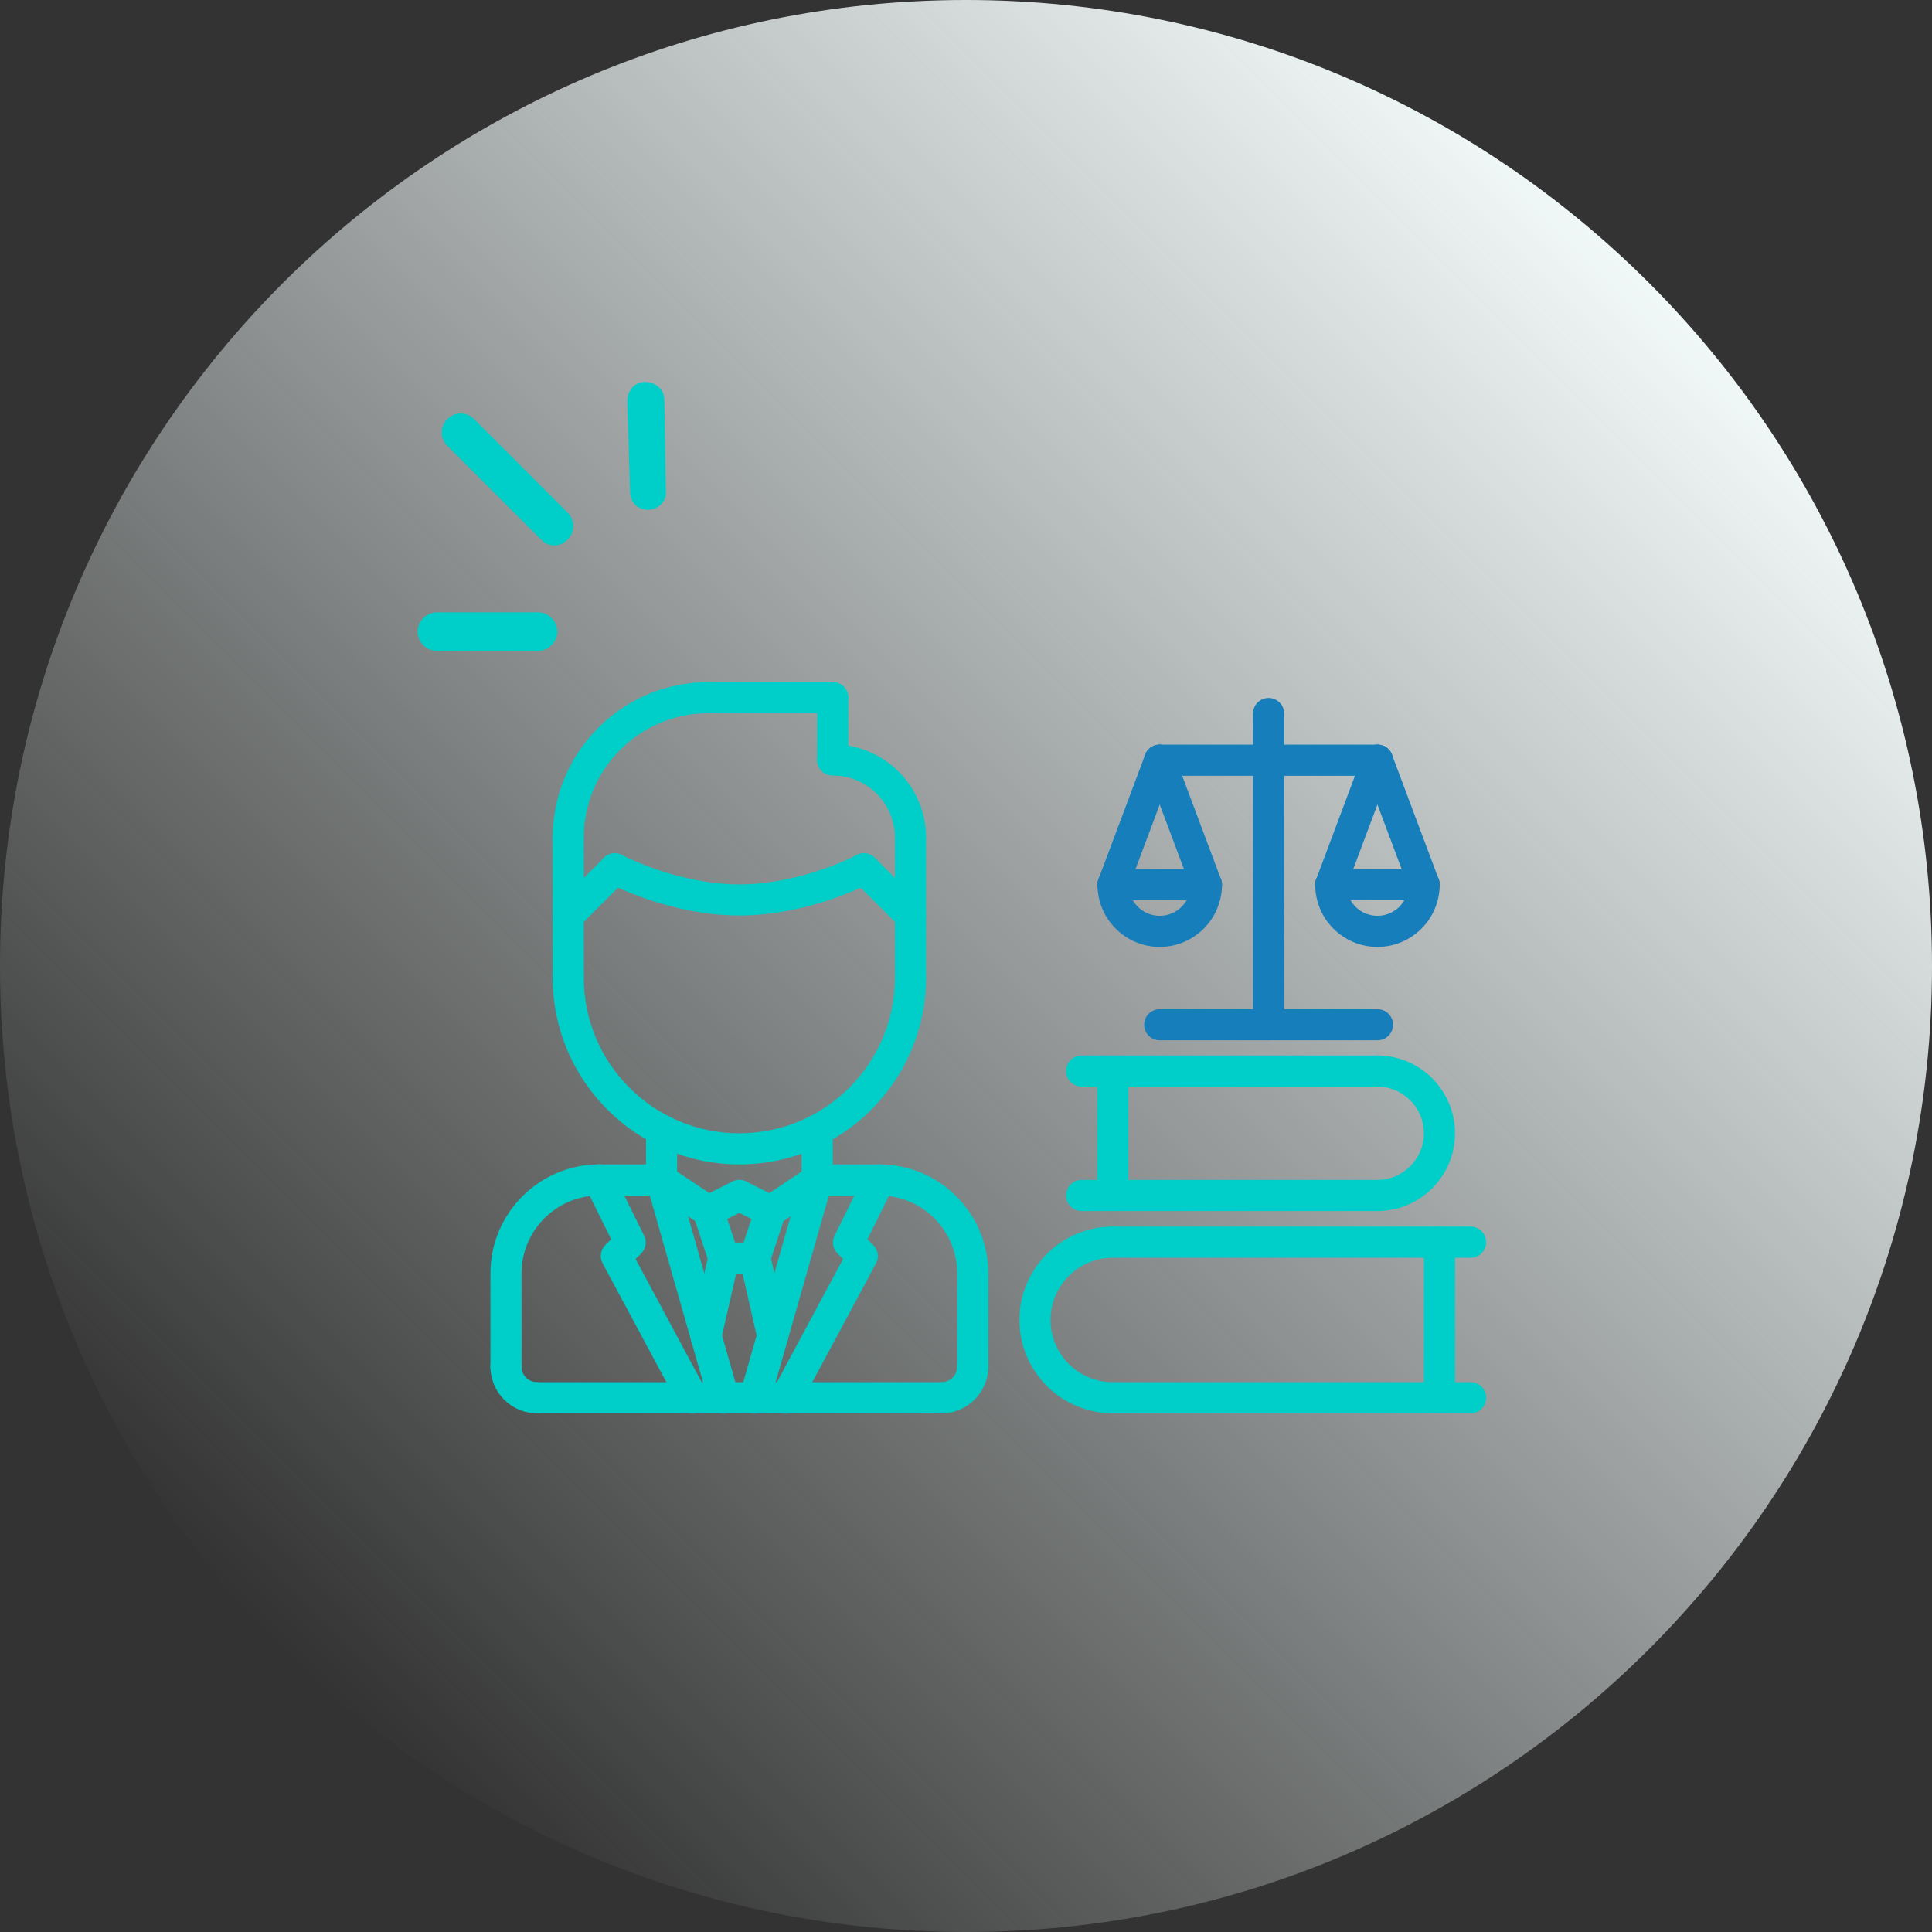 <svg width="130" height="130" viewBox="0 0 130 130" fill="none" xmlns="http://www.w3.org/2000/svg">
<rect x="0" y="0" width="130" height="130" fill="#333333" stroke="none"/>
<path d="M65 130C100.899 130 130 100.899 130 65C130 29.102 100.899 0 65 0C29.102 0 0 29.102 0 65C0 100.899 29.102 130 65 130Z" fill="url(#paint0_linear)"/>
<path d="M74.875 95.1C71.411 95.1 68.594 92.282 68.594 88.818C68.594 85.354 71.411 82.537 74.875 82.537C75.454 82.537 75.922 83.005 75.922 83.584C75.922 84.162 75.454 84.631 74.875 84.631C72.566 84.631 70.688 86.509 70.688 88.818C70.688 91.128 72.566 93.006 74.875 93.006C75.454 93.006 75.922 93.474 75.922 94.053C75.922 94.631 75.454 95.1 74.875 95.1Z" fill="#00CEC8"/>
<path d="M98.953 84.631H74.875C74.296 84.631 73.828 84.162 73.828 83.584C73.828 83.005 74.296 82.537 74.875 82.537H98.953C99.532 82.537 100 83.005 100 83.584C100 84.162 99.532 84.631 98.953 84.631Z" fill="#00CEC8"/>
<path d="M98.953 95.1H74.875C74.296 95.1 73.828 94.631 73.828 94.053C73.828 93.474 74.296 93.006 74.875 93.006H98.953C99.532 93.006 100 93.474 100 94.053C100 94.631 99.532 95.1 98.953 95.1Z" fill="#00CEC8"/>
<path d="M96.859 95.1C96.28 95.1 95.812 94.631 95.812 94.053V83.584C95.812 83.005 96.28 82.537 96.859 82.537C97.439 82.537 97.906 83.005 97.906 83.584V94.053C97.906 94.631 97.439 95.1 96.859 95.1Z" fill="#00CEC8"/>
<path d="M92.672 81.49C92.093 81.49 91.625 81.022 91.625 80.443C91.625 79.864 92.093 79.396 92.672 79.396C94.403 79.396 95.812 77.987 95.812 76.256C95.812 74.524 94.403 73.115 92.672 73.115C92.093 73.115 91.625 72.647 91.625 72.068C91.625 71.49 92.093 71.021 92.672 71.021C95.558 71.021 97.906 73.37 97.906 76.256C97.906 79.142 95.558 81.49 92.672 81.49Z" fill="#00CEC8"/>
<path d="M92.672 81.49H72.781C72.202 81.49 71.734 81.022 71.734 80.443C71.734 79.864 72.202 79.396 72.781 79.396H92.672C93.251 79.396 93.719 79.864 93.719 80.443C93.719 81.022 93.251 81.49 92.672 81.49Z" fill="#00CEC8"/>
<path d="M92.672 73.115H72.781C72.202 73.115 71.734 72.647 71.734 72.068C71.734 71.49 72.202 71.021 72.781 71.021H92.672C93.251 71.021 93.719 71.49 93.719 72.068C93.719 72.647 93.251 73.115 92.672 73.115Z" fill="#00CEC8"/>
<path d="M74.875 81.49C74.296 81.49 73.828 81.022 73.828 80.443V72.068C73.828 71.49 74.296 71.021 74.875 71.021C75.454 71.021 75.922 71.49 75.922 72.068V80.443C75.922 81.022 75.454 81.49 74.875 81.49Z" fill="#00CEC8"/>
<path d="M34.047 86.722C33.468 86.722 33 86.254 33 85.676C33 81.637 36.288 78.35 40.328 78.35C40.907 78.35 41.375 78.817 41.375 79.396C41.375 79.975 40.907 80.443 40.328 80.443C37.442 80.443 35.094 82.791 35.094 85.676C35.094 86.254 34.626 86.722 34.047 86.722Z" fill="#00CEC8"/>
<path d="M44.516 80.443H40.328C39.749 80.443 39.281 79.975 39.281 79.396C39.281 78.817 39.749 78.35 40.328 78.35H44.516C45.095 78.35 45.562 78.817 45.562 79.396C45.562 79.975 45.095 80.443 44.516 80.443Z" fill="#00CEC8"/>
<path d="M34.047 93.006C33.468 93.006 33 92.537 33 91.959V85.976C33 85.397 33.468 84.929 34.047 84.929C34.626 84.929 35.094 85.397 35.094 85.976V91.959C35.094 92.537 34.626 93.006 34.047 93.006Z" fill="#00CEC8"/>
<path d="M65.453 86.722C64.874 86.722 64.406 86.254 64.406 85.676C64.406 82.791 62.058 80.443 59.172 80.443C58.593 80.443 58.125 79.975 58.125 79.396C58.125 78.817 58.593 78.35 59.172 78.35C63.212 78.35 66.5 81.637 66.5 85.676C66.5 86.254 66.032 86.722 65.453 86.722Z" fill="#00CEC8"/>
<path d="M59.172 80.443H54.984C54.405 80.443 53.938 79.975 53.938 79.396C53.938 78.817 54.405 78.35 54.984 78.35H59.172C59.751 78.35 60.219 78.817 60.219 79.396C60.219 79.975 59.751 80.443 59.172 80.443Z" fill="#00CEC8"/>
<path d="M65.453 93.006C64.874 93.006 64.406 92.537 64.406 91.959V85.976C64.406 85.397 64.874 84.929 65.453 84.929C66.032 84.929 66.5 85.397 66.5 85.976V91.959C66.5 92.537 66.032 93.006 65.453 93.006Z" fill="#00CEC8"/>
<path d="M63.359 95.1H36.141C35.562 95.1 35.094 94.631 35.094 94.053C35.094 93.474 35.562 93.006 36.141 93.006H63.359C63.938 93.006 64.406 93.474 64.406 94.053C64.406 94.631 63.938 95.1 63.359 95.1Z" fill="#00CEC8"/>
<path d="M44.516 80.443C43.937 80.443 43.469 79.975 43.469 79.396V76.045C43.469 75.466 43.937 74.998 44.516 74.998C45.095 74.998 45.562 75.466 45.562 76.045V79.396C45.562 79.975 45.095 80.443 44.516 80.443Z" fill="#00CEC8"/>
<path d="M54.984 80.443C54.405 80.443 53.938 79.975 53.938 79.396V76.045C53.938 75.466 54.405 74.998 54.984 74.998C55.563 74.998 56.031 75.466 56.031 76.045V79.396C56.031 79.975 55.563 80.443 54.984 80.443Z" fill="#00CEC8"/>
<path d="M49.75 78.35C42.823 78.35 37.188 72.714 37.188 65.787C37.188 65.209 37.655 64.74 38.234 64.74C38.813 64.74 39.281 65.209 39.281 65.787C39.281 71.56 43.977 76.256 49.75 76.256C55.523 76.256 60.219 71.56 60.219 65.787C60.219 65.209 60.687 64.74 61.266 64.74C61.845 64.74 62.312 65.209 62.312 65.787C62.312 72.714 56.677 78.35 49.75 78.35Z" fill="#00CEC8"/>
<path d="M38.234 66.836C37.655 66.836 37.188 66.367 37.188 65.789V56.367C37.188 55.79 37.655 55.32 38.234 55.32C38.813 55.32 39.281 55.79 39.281 56.367V65.789C39.281 66.367 38.813 66.836 38.234 66.836Z" fill="#00CEC8"/>
<path d="M61.266 66.836C60.687 66.836 60.219 66.367 60.219 65.789V56.367C60.219 55.79 60.687 55.32 61.266 55.32C61.845 55.32 62.312 55.79 62.312 56.367V65.789C62.312 66.367 61.845 66.836 61.266 66.836Z" fill="#00CEC8"/>
<path d="M61.266 57.414C60.687 57.414 60.219 56.945 60.219 56.367C60.219 54.058 58.341 52.18 56.031 52.18C55.452 52.18 54.984 51.71 54.984 51.133C54.984 50.555 55.452 50.086 56.031 50.086C59.495 50.086 62.312 52.903 62.312 56.367C62.312 56.945 61.845 57.414 61.266 57.414Z" fill="#00CEC8"/>
<path d="M56.031 52.18C55.452 52.18 54.984 51.71 54.984 51.133V46.945C54.984 46.368 55.452 45.898 56.031 45.898C56.61 45.898 57.078 46.368 57.078 46.945V51.133C57.078 51.71 56.61 52.18 56.031 52.18Z" fill="#00CEC8"/>
<path d="M56.031 47.992H47.656C47.077 47.992 46.609 47.523 46.609 46.945C46.609 46.368 47.077 45.898 47.656 45.898H56.031C56.61 45.898 57.078 46.368 57.078 46.945C57.078 47.523 56.61 47.992 56.031 47.992Z" fill="#00CEC8"/>
<path d="M38.234 57.414C37.655 57.414 37.188 56.945 37.188 56.367C37.188 50.595 41.884 45.898 47.656 45.898C48.235 45.898 48.703 46.368 48.703 46.945C48.703 47.523 48.235 47.992 47.656 47.992C43.038 47.992 39.281 51.749 39.281 56.367C39.281 56.945 38.813 57.414 38.234 57.414Z" fill="#00CEC8"/>
<path d="M61.266 62.648C60.998 62.648 60.729 62.546 60.526 62.342L57.385 59.201C56.975 58.792 56.975 58.13 57.385 57.721C57.794 57.311 58.456 57.311 58.865 57.721L62.006 60.861C62.415 61.271 62.415 61.932 62.006 62.342C61.802 62.547 61.533 62.648 61.266 62.648Z" fill="#00CEC8"/>
<path d="M49.75 61.602C45.055 61.602 41.047 59.473 40.879 59.382C40.37 59.109 40.179 58.475 40.453 57.966C40.726 57.458 41.358 57.265 41.87 57.539C41.907 57.559 45.597 59.508 49.75 59.508C53.924 59.508 57.592 57.559 57.629 57.54C58.137 57.263 58.773 57.456 59.046 57.965C59.321 58.474 59.129 59.109 58.62 59.382C58.453 59.473 54.445 61.602 49.75 61.602Z" fill="#00CEC8"/>
<path d="M38.234 62.648C37.967 62.648 37.698 62.546 37.494 62.342C37.085 61.932 37.085 61.271 37.494 60.861L40.635 57.721C41.044 57.311 41.706 57.311 42.115 57.721C42.525 58.13 42.525 58.792 42.115 59.201L38.975 62.342C38.771 62.547 38.502 62.648 38.234 62.648Z" fill="#00CEC8"/>
<path d="M47.656 82.537C47.457 82.537 47.255 82.479 47.076 82.361L43.934 80.267C43.454 79.946 43.323 79.297 43.645 78.815C43.965 78.334 44.613 78.205 45.097 78.525L48.239 80.619C48.719 80.941 48.85 81.589 48.528 82.071C48.327 82.373 47.995 82.537 47.656 82.537Z" fill="#00CEC8"/>
<path d="M47.658 82.537C47.274 82.537 46.905 82.325 46.72 81.958C46.462 81.441 46.671 80.812 47.188 80.553L49.281 79.506C49.798 79.25 50.427 79.457 50.686 79.974C50.945 80.491 50.735 81.121 50.218 81.379L48.126 82.426C47.976 82.501 47.815 82.537 47.658 82.537Z" fill="#00CEC8"/>
<path d="M51.844 82.537C51.505 82.537 51.173 82.373 50.972 82.071C50.65 81.589 50.781 80.941 51.261 80.619L54.403 78.525C54.885 78.205 55.535 78.334 55.855 78.815C56.177 79.297 56.046 79.946 55.566 80.267L52.424 82.361C52.245 82.48 52.043 82.537 51.844 82.537Z" fill="#00CEC8"/>
<path d="M51.842 82.537C51.685 82.537 51.524 82.501 51.374 82.427L49.282 81.38C48.765 81.122 48.555 80.492 48.814 79.975C49.074 79.458 49.702 79.251 50.219 79.507L52.312 80.554C52.829 80.813 53.038 81.442 52.78 81.959C52.595 82.325 52.226 82.537 51.842 82.537Z" fill="#00CEC8"/>
<path d="M63.359 95.1C62.78 95.1 62.312 94.631 62.312 94.053C62.312 93.474 62.78 93.006 63.359 93.006C63.937 93.006 64.406 92.537 64.406 91.959C64.406 91.38 64.874 90.912 65.453 90.912C66.032 90.912 66.5 91.38 66.5 91.959C66.5 93.691 65.091 95.1 63.359 95.1Z" fill="#00CEC8"/>
<path d="M36.141 95.1C34.409 95.1 33 93.69 33 91.959C33 91.38 33.468 90.912 34.047 90.912C34.626 90.912 35.094 91.38 35.094 91.959C35.094 92.537 35.563 93.006 36.141 93.006C36.72 93.006 37.188 93.474 37.188 94.053C37.188 94.631 36.72 95.1 36.141 95.1Z" fill="#00CEC8"/>
<path d="M50.799 95.123C50.704 95.123 50.606 95.11 50.511 95.083C49.955 94.925 49.633 94.344 49.791 93.789L53.977 79.111C54.136 78.555 54.718 78.231 55.271 78.39C55.827 78.548 56.149 79.129 55.991 79.684L51.805 94.362C51.673 94.823 51.254 95.123 50.799 95.123Z" fill="#00CEC8"/>
<path d="M52.893 95.123C52.726 95.123 52.557 95.083 52.398 94.998C51.889 94.725 51.697 94.09 51.971 93.58L56.73 84.714L56.362 84.353C56.038 84.036 55.956 83.547 56.157 83.142L58.237 78.933C58.492 78.415 59.121 78.203 59.64 78.458C60.158 78.715 60.371 79.343 60.114 79.861L58.37 83.39L58.756 83.769C59.088 84.096 59.167 84.602 58.946 85.012L53.816 94.571C53.628 94.922 53.265 95.123 52.893 95.123Z" fill="#00CEC8"/>
<path d="M48.697 95.123C48.242 95.123 47.823 94.823 47.691 94.362L43.505 79.684C43.346 79.129 43.668 78.548 44.225 78.39C44.781 78.237 45.36 78.553 45.519 79.111L49.705 93.789C49.863 94.344 49.541 94.925 48.985 95.083C48.89 95.109 48.792 95.123 48.697 95.123Z" fill="#00CEC8"/>
<path d="M46.603 95.123C46.231 95.123 45.868 94.923 45.68 94.571L40.55 85.012C40.329 84.602 40.407 84.096 40.74 83.769L41.126 83.39L39.382 79.861C39.125 79.343 39.338 78.715 39.856 78.458C40.376 78.202 41.003 78.415 41.259 78.933L43.339 83.142C43.539 83.548 43.456 84.036 43.134 84.353L42.766 84.714L47.524 93.58C47.799 94.089 47.607 94.725 47.097 94.998C46.939 95.083 46.769 95.123 46.603 95.123Z" fill="#00CEC8"/>
<path d="M48.703 85.701C48.264 85.701 47.854 85.422 47.709 84.981L46.664 81.819C46.482 81.271 46.78 80.678 47.33 80.496C47.877 80.308 48.471 80.613 48.652 81.162L49.698 84.325C49.88 84.873 49.581 85.466 49.032 85.647C48.923 85.684 48.812 85.701 48.703 85.701Z" fill="#00CEC8"/>
<path d="M50.797 85.68C50.688 85.68 50.576 85.662 50.467 85.626C49.919 85.443 49.621 84.851 49.803 84.302L50.849 81.159C51.032 80.611 51.624 80.316 52.173 80.495C52.722 80.679 53.019 81.271 52.837 81.82L51.792 84.963C51.645 85.403 51.236 85.68 50.797 85.68Z" fill="#00CEC8"/>
<path d="M47.504 90.935C47.427 90.935 47.349 90.927 47.269 90.909C46.706 90.78 46.354 90.219 46.483 89.654L47.682 84.42C47.812 83.857 48.372 83.5 48.937 83.634C49.5 83.763 49.852 84.324 49.723 84.888L48.523 90.123C48.413 90.606 47.983 90.935 47.504 90.935Z" fill="#00CEC8"/>
<path d="M51.992 90.935C51.514 90.935 51.083 90.606 50.971 90.121L49.776 84.865C49.647 84.302 50 83.741 50.564 83.613C51.124 83.476 51.688 83.838 51.818 84.401L53.013 89.657C53.141 90.22 52.788 90.781 52.224 90.909C52.146 90.927 52.068 90.935 51.992 90.935Z" fill="#00CEC8"/>
<path d="M50.797 85.701H48.703C48.124 85.701 47.656 85.233 47.656 84.654C47.656 84.075 48.124 83.607 48.703 83.607H50.797C51.376 83.607 51.844 84.075 51.844 84.654C51.844 85.233 51.376 85.701 50.797 85.701Z" fill="#00CEC8"/>
<path d="M92.686 52.201H78.036C77.456 52.201 76.989 51.731 76.989 51.154C76.989 50.576 77.456 50.107 78.036 50.107H92.686C93.264 50.107 93.733 50.576 93.733 51.154C93.733 51.731 93.263 52.201 92.686 52.201Z" fill="#157EBB"/>
<path d="M85.362 70C84.782 70 84.315 69.531 84.315 68.953V48.013C84.315 47.435 84.782 46.966 85.362 46.966C85.94 46.966 86.409 47.435 86.409 48.013V68.953C86.409 69.531 85.939 70 85.362 70Z" fill="#157EBB"/>
<path d="M92.689 70H78.034C77.455 70 76.988 69.531 76.988 68.953C76.988 68.375 77.455 67.906 78.034 67.906H92.689C93.267 67.906 93.736 68.375 93.736 68.953C93.736 69.531 93.266 70 92.689 70Z" fill="#157EBB"/>
<path d="M78.036 63.716C75.726 63.716 73.848 61.838 73.848 59.529C73.848 58.951 74.316 58.482 74.895 58.482C75.474 58.482 75.942 58.951 75.942 59.529C75.942 60.684 76.881 61.623 78.036 61.623C79.19 61.623 80.129 60.684 80.129 59.529C80.129 58.951 80.597 58.482 81.176 58.482C81.755 58.482 82.223 58.951 82.223 59.529C82.223 61.837 80.345 63.716 78.036 63.716Z" fill="#157EBB"/>
<path d="M81.176 60.576H74.895C74.316 60.576 73.848 60.106 73.848 59.529C73.848 58.951 74.316 58.482 74.895 58.482H81.176C81.755 58.482 82.223 58.951 82.223 59.529C82.223 60.106 81.754 60.576 81.176 60.576Z" fill="#157EBB"/>
<path d="M74.895 60.576C74.772 60.576 74.649 60.554 74.526 60.509C73.985 60.306 73.712 59.702 73.914 59.16L77.055 50.785C77.257 50.243 77.861 49.972 78.403 50.173C78.944 50.376 79.217 50.98 79.016 51.521L75.875 59.896C75.718 60.316 75.318 60.576 74.895 60.576Z" fill="#157EBB"/>
<path d="M81.176 60.576C80.754 60.576 80.353 60.316 80.195 59.896L77.055 51.521C76.853 50.98 77.126 50.377 77.667 50.173C78.209 49.973 78.812 50.244 79.016 50.785L82.156 59.16C82.358 59.702 82.085 60.305 81.544 60.509C81.422 60.554 81.299 60.576 81.176 60.576Z" fill="#157EBB"/>
<path d="M92.686 63.716C90.376 63.716 88.498 61.838 88.498 59.529C88.498 58.951 88.966 58.482 89.545 58.482C90.124 58.482 90.592 58.951 90.592 59.529C90.592 60.684 91.531 61.623 92.686 61.623C93.84 61.623 94.779 60.684 94.779 59.529C94.779 58.951 95.247 58.482 95.826 58.482C96.405 58.482 96.873 58.951 96.873 59.529C96.873 61.837 94.995 63.716 92.686 63.716Z" fill="#157EBB"/>
<path d="M95.826 60.576H89.545C88.966 60.576 88.498 60.106 88.498 59.529C88.498 58.951 88.966 58.482 89.545 58.482H95.826C96.405 58.482 96.873 58.951 96.873 59.529C96.873 60.106 96.404 60.576 95.826 60.576Z" fill="#157EBB"/>
<path d="M89.545 60.576C89.422 60.576 89.299 60.554 89.177 60.509C88.635 60.306 88.362 59.702 88.564 59.16L91.705 50.785C91.908 50.243 92.512 49.972 93.053 50.173C93.594 50.376 93.868 50.98 93.666 51.521L90.525 59.896C90.368 60.316 89.968 60.576 89.545 60.576Z" fill="#157EBB"/>
<path d="M95.826 60.576C95.403 60.576 95.003 60.316 94.845 59.896L91.705 51.521C91.502 50.98 91.776 50.377 92.317 50.173C92.859 49.973 93.462 50.244 93.666 50.785L96.806 59.16C97.008 59.702 96.735 60.305 96.193 60.509C96.072 60.554 95.948 60.576 95.826 60.576Z" fill="#157EBB"/>
<path d="M36.2 43.8H29.4C28.7 43.8 28.1 43.2 28.1 42.5C28.1 41.8 28.7 41.2 29.4 41.2H36.2C36.9 41.2 37.5 41.8 37.5 42.5C37.5 43.2 36.9 43.8 36.2 43.8Z" fill="#00CEC8"/>
<path d="M43.6 34.3C42.9 34.3 42.4 33.8 42.4 33.1L42.2 27C42.2 26.3 42.7 25.7 43.4 25.7C44.1 25.7 44.7 26.2 44.7 26.9L44.8 33C44.9 33.7 44.3 34.3 43.6 34.3Z" fill="#00CEC8"/>
<path d="M37.3 36.7C37 36.7 36.7 36.6 36.4 36.3L30.1 30C29.6 29.5 29.6 28.7 30.1 28.2C30.6 27.7 31.4 27.7 31.9 28.2L38.2 34.5C38.7 35 38.7 35.8 38.2 36.3C38 36.5 37.7 36.7 37.3 36.7Z" fill="#00CEC8"/>
<defs>
<linearGradient id="paint0_linear" x1="19.038" y1="110.962" x2="110.962" y2="19.038" gradientUnits="userSpaceOnUse">
<stop stop-color="#F1F8F8" stop-opacity="0"/>
<stop offset="1" stop-color="#F1F8F8"/>
</linearGradient>
</defs>
</svg>
